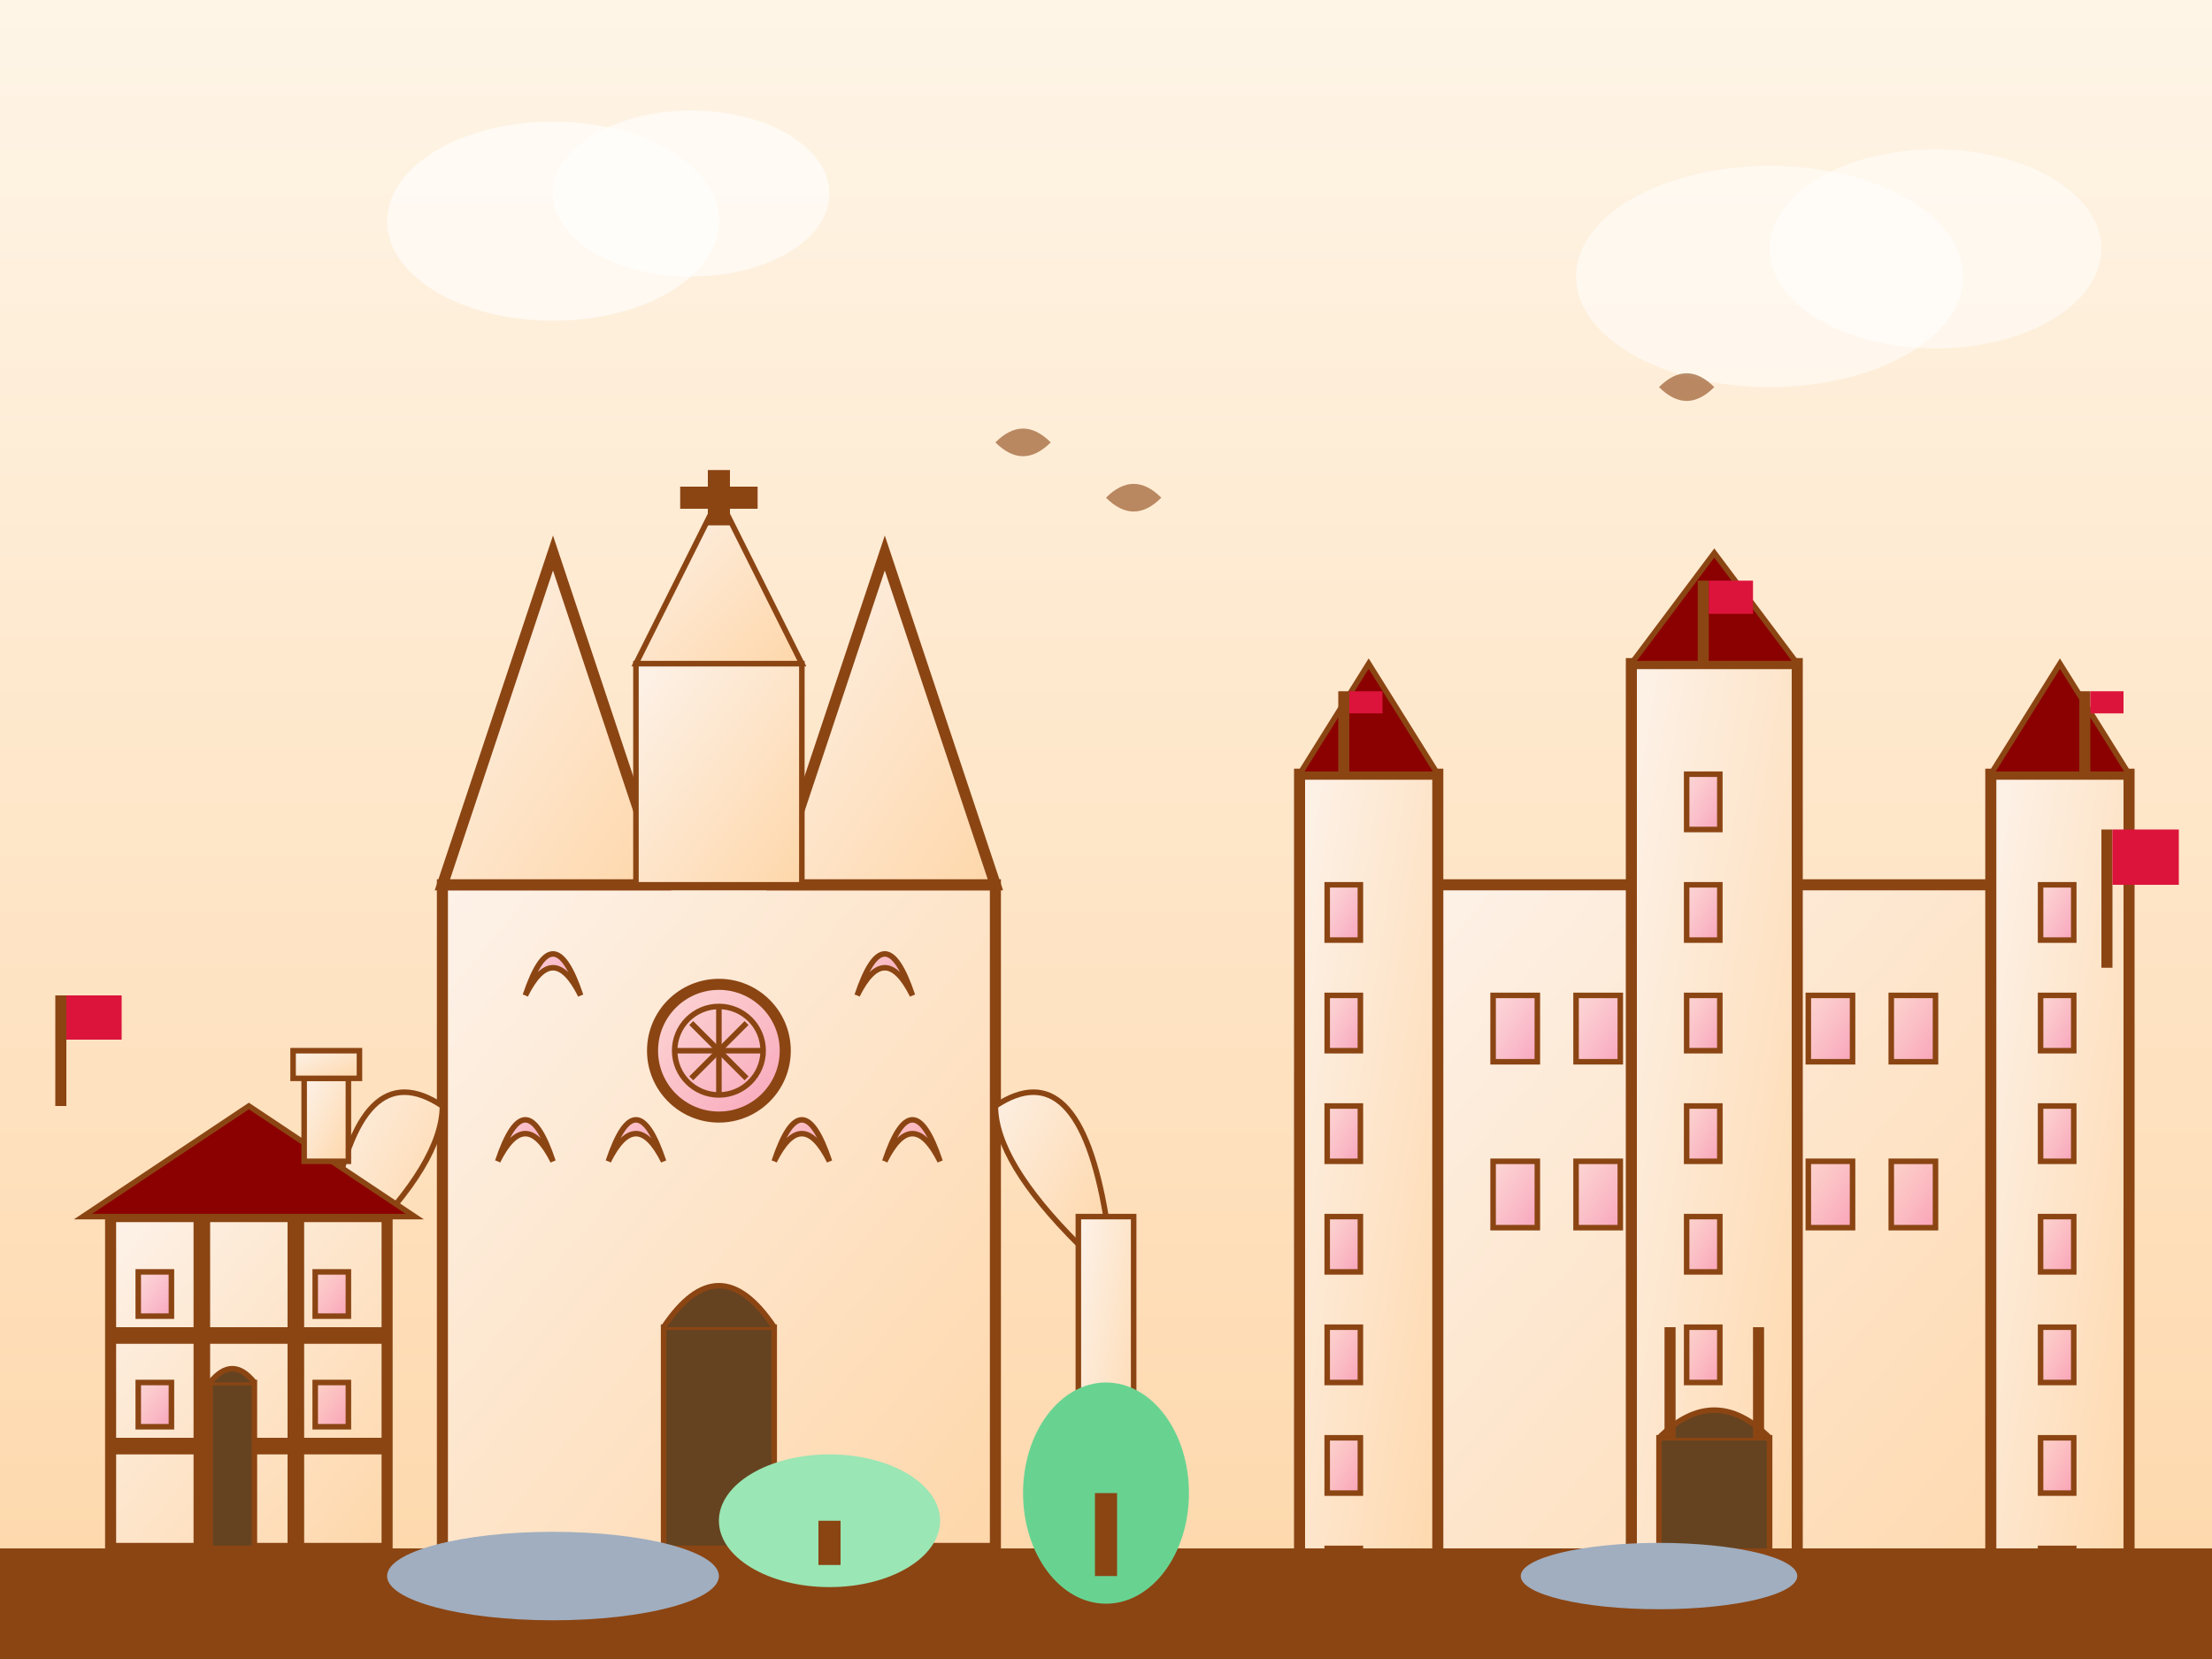 <svg width="400" height="300" viewBox="0 0 400 300" xmlns="http://www.w3.org/2000/svg">
    <rect x="0" y="0" width="400" height="300" fill="#808080" stroke="none"/>
    <defs>
        <linearGradient id="historicalGrad1" x1="0%" y1="0%" x2="100%" y2="100%">
            <stop offset="0%" style="stop-color:#fdf2e9;stop-opacity:1"/>
            <stop offset="100%" style="stop-color:#fed7aa;stop-opacity:1"/>
        </linearGradient>
        <linearGradient id="historicalGlass1" x1="0%" y1="0%" x2="100%" y2="100%">
            <stop offset="0%" style="stop-color:#fbb6ce;stop-opacity:0.4"/>
            <stop offset="100%" style="stop-color:#f687b3;stop-opacity:0.7"/>
        </linearGradient>
        <linearGradient id="historicalSky1" x1="0%" y1="0%" x2="0%" y2="100%">
            <stop offset="0%" style="stop-color:#fef5e7;stop-opacity:1"/>
            <stop offset="100%" style="stop-color:#fed7aa;stop-opacity:1"/>
        </linearGradient>
    </defs>
    
    <!-- Sky background -->
    <rect width="400" height="300" fill="url(#historicalSky1)"/>
    
    <!-- Gothic Cathedral -->
    <g transform="translate(80, 80)">
        <!-- Main cathedral body -->
        <rect x="0" y="80" width="100" height="120" fill="url(#historicalGrad1)" stroke="#8b4513" stroke-width="2"/>
        
        <!-- Gothic spires -->
        <polygon points="0,80 20,20 40,80" fill="url(#historicalGrad1)" stroke="#8b4513" stroke-width="2"/>
        <polygon points="60,80 80,20 100,80" fill="url(#historicalGrad1)" stroke="#8b4513" stroke-width="2"/>
        
        <!-- Central tower -->
        <rect x="35" y="40" width="30" height="40" fill="url(#historicalGrad1)" stroke="#8b4513" stroke-width="1"/>
        <polygon points="35,40 50,10 65,40" fill="url(#historicalGrad1)" stroke="#8b4513" stroke-width="1"/>
        
        <!-- Cross on central spire -->
        <rect x="48" y="5" width="4" height="10" fill="#8b4513"/>
        <rect x="43" y="8" width="14" height="4" fill="#8b4513"/>
        
        <!-- Main entrance -->
        <rect x="40" y="160" width="20" height="40" fill="#654321" stroke="#8b4513" stroke-width="1"/>
        <path d="M 40 160 Q 50 145 60 160" fill="#654321" stroke="#8b4513" stroke-width="1"/>
        
        <!-- Gothic windows -->
        <path d="M 15 100 Q 20 90 25 100 Q 20 85 15 100" fill="url(#historicalGlass1)" stroke="#8b4513" stroke-width="1"/>
        <path d="M 75 100 Q 80 90 85 100 Q 80 85 75 100" fill="url(#historicalGlass1)" stroke="#8b4513" stroke-width="1"/>
        
        <path d="M 10 130 Q 15 120 20 130 Q 15 115 10 130" fill="url(#historicalGlass1)" stroke="#8b4513" stroke-width="1"/>
        <path d="M 30 130 Q 35 120 40 130 Q 35 115 30 130" fill="url(#historicalGlass1)" stroke="#8b4513" stroke-width="1"/>
        <path d="M 60 130 Q 65 120 70 130 Q 65 115 60 130" fill="url(#historicalGlass1)" stroke="#8b4513" stroke-width="1"/>
        <path d="M 80 130 Q 85 120 90 130 Q 85 115 80 130" fill="url(#historicalGlass1)" stroke="#8b4513" stroke-width="1"/>
        
        <!-- Rose window -->
        <circle cx="50" cy="110" r="12" fill="url(#historicalGlass1)" stroke="#8b4513" stroke-width="2"/>
        <circle cx="50" cy="110" r="8" fill="none" stroke="#8b4513" stroke-width="1"/>
        <line x1="42" y1="110" x2="58" y2="110" stroke="#8b4513" stroke-width="1"/>
        <line x1="50" y1="102" x2="50" y2="118" stroke="#8b4513" stroke-width="1"/>
        <line x1="45" y1="105" x2="55" y2="115" stroke="#8b4513" stroke-width="1"/>
        <line x1="55" y1="105" x2="45" y2="115" stroke="#8b4513" stroke-width="1"/>
        
        <!-- Flying buttresses -->
        <path d="M 0 120 Q -15 110 -20 140 L -15 145 Q 0 130 0 120" fill="url(#historicalGrad1)" stroke="#8b4513" stroke-width="1"/>
        <path d="M 100 120 Q 115 110 120 140 L 115 145 Q 100 130 100 120" fill="url(#historicalGrad1)" stroke="#8b4513" stroke-width="1"/>
        
        <!-- Buttress supports -->
        <rect x="-25" y="140" width="10" height="60" fill="url(#historicalGrad1)" stroke="#8b4513" stroke-width="1"/>
        <rect x="115" y="140" width="10" height="60" fill="url(#historicalGrad1)" stroke="#8b4513" stroke-width="1"/>
    </g>
    
    <!-- Castle/Palace -->
    <g transform="translate(250, 100)">
        <!-- Main castle structure -->
        <rect x="0" y="60" width="120" height="140" fill="url(#historicalGrad1)" stroke="#8b4513" stroke-width="2"/>
        
        <!-- Castle towers -->
        <rect x="-15" y="40" width="25" height="160" fill="url(#historicalGrad1)" stroke="#8b4513" stroke-width="2"/>
        <rect x="110" y="40" width="25" height="160" fill="url(#historicalGrad1)" stroke="#8b4513" stroke-width="2"/>
        <rect x="45" y="20" width="30" height="180" fill="url(#historicalGrad1)" stroke="#8b4513" stroke-width="2"/>
        
        <!-- Tower roofs -->
        <polygon points="-15,40 -2.5,20 10,40" fill="#8b0000" stroke="#8b4513" stroke-width="1"/>
        <polygon points="110,40 122.5,20 135,40" fill="#8b0000" stroke="#8b4513" stroke-width="1"/>
        <polygon points="45,20 60,0 75,20" fill="#8b0000" stroke="#8b4513" stroke-width="1"/>
        
        <!-- Castle gate -->
        <rect x="50" y="160" width="20" height="40" fill="#654321" stroke="#8b4513" stroke-width="1"/>
        <path d="M 50 160 Q 60 150 70 160" fill="#654321" stroke="#8b4513" stroke-width="1"/>
        
        <!-- Drawbridge chains -->
        <line x1="52" y1="160" x2="52" y2="140" stroke="#8b4513" stroke-width="2"/>
        <line x1="68" y1="160" x2="68" y2="140" stroke="#8b4513" stroke-width="2"/>
        
        <!-- Castle windows -->
        <rect x="20" y="80" width="8" height="12" fill="url(#historicalGlass1)" stroke="#8b4513" stroke-width="1"/>
        <rect x="35" y="80" width="8" height="12" fill="url(#historicalGlass1)" stroke="#8b4513" stroke-width="1"/>
        <rect x="77" y="80" width="8" height="12" fill="url(#historicalGlass1)" stroke="#8b4513" stroke-width="1"/>
        <rect x="92" y="80" width="8" height="12" fill="url(#historicalGlass1)" stroke="#8b4513" stroke-width="1"/>
        
        <rect x="20" y="110" width="8" height="12" fill="url(#historicalGlass1)" stroke="#8b4513" stroke-width="1"/>
        <rect x="35" y="110" width="8" height="12" fill="url(#historicalGlass1)" stroke="#8b4513" stroke-width="1"/>
        <rect x="77" y="110" width="8" height="12" fill="url(#historicalGlass1)" stroke="#8b4513" stroke-width="1"/>
        <rect x="92" y="110" width="8" height="12" fill="url(#historicalGlass1)" stroke="#8b4513" stroke-width="1"/>
        
        <!-- Tower windows -->
        <rect x="-10" y="60" width="6" height="10" fill="url(#historicalGlass1)" stroke="#8b4513" stroke-width="1"/>
        <rect x="-10" y="80" width="6" height="10" fill="url(#historicalGlass1)" stroke="#8b4513" stroke-width="1"/>
        <rect x="-10" y="100" width="6" height="10" fill="url(#historicalGlass1)" stroke="#8b4513" stroke-width="1"/>
        <rect x="-10" y="120" width="6" height="10" fill="url(#historicalGlass1)" stroke="#8b4513" stroke-width="1"/>
        <rect x="-10" y="140" width="6" height="10" fill="url(#historicalGlass1)" stroke="#8b4513" stroke-width="1"/>
        <rect x="-10" y="160" width="6" height="10" fill="url(#historicalGlass1)" stroke="#8b4513" stroke-width="1"/>
        <rect x="-10" y="180" width="6" height="10" fill="url(#historicalGlass1)" stroke="#8b4513" stroke-width="1"/>
        
        <rect x="119" y="60" width="6" height="10" fill="url(#historicalGlass1)" stroke="#8b4513" stroke-width="1"/>
        <rect x="119" y="80" width="6" height="10" fill="url(#historicalGlass1)" stroke="#8b4513" stroke-width="1"/>
        <rect x="119" y="100" width="6" height="10" fill="url(#historicalGlass1)" stroke="#8b4513" stroke-width="1"/>
        <rect x="119" y="120" width="6" height="10" fill="url(#historicalGlass1)" stroke="#8b4513" stroke-width="1"/>
        <rect x="119" y="140" width="6" height="10" fill="url(#historicalGlass1)" stroke="#8b4513" stroke-width="1"/>
        <rect x="119" y="160" width="6" height="10" fill="url(#historicalGlass1)" stroke="#8b4513" stroke-width="1"/>
        <rect x="119" y="180" width="6" height="10" fill="url(#historicalGlass1)" stroke="#8b4513" stroke-width="1"/>
        
        <rect x="55" y="40" width="6" height="10" fill="url(#historicalGlass1)" stroke="#8b4513" stroke-width="1"/>
        <rect x="55" y="60" width="6" height="10" fill="url(#historicalGlass1)" stroke="#8b4513" stroke-width="1"/>
        <rect x="55" y="80" width="6" height="10" fill="url(#historicalGlass1)" stroke="#8b4513" stroke-width="1"/>
        <rect x="55" y="100" width="6" height="10" fill="url(#historicalGlass1)" stroke="#8b4513" stroke-width="1"/>
        <rect x="55" y="120" width="6" height="10" fill="url(#historicalGlass1)" stroke="#8b4513" stroke-width="1"/>
        <rect x="55" y="140" width="6" height="10" fill="url(#historicalGlass1)" stroke="#8b4513" stroke-width="1"/>
        
        <!-- Flags -->
        <rect x="57" y="5" width="2" height="15" fill="#8b4513"/>
        <rect x="59" y="5" width="8" height="6" fill="#dc143c"/>
        
        <rect x="-8" y="25" width="2" height="15" fill="#8b4513"/>
        <rect x="-6" y="25" width="6" height="4" fill="#dc143c"/>
        
        <rect x="126" y="25" width="2" height="15" fill="#8b4513"/>
        <rect x="128" y="25" width="6" height="4" fill="#dc143c"/>
    </g>
    
    <!-- Medieval house -->
    <rect x="20" y="220" width="50" height="60" fill="url(#historicalGrad1)" stroke="#8b4513" stroke-width="2"/>
    
    <!-- Tudor-style timber framing -->
    <rect x="20" y="240" width="50" height="3" fill="#8b4513"/>
    <rect x="20" y="260" width="50" height="3" fill="#8b4513"/>
    <rect x="35" y="220" width="3" height="60" fill="#8b4513"/>
    <rect x="52" y="220" width="3" height="60" fill="#8b4513"/>
    
    <!-- Medieval roof -->
    <polygon points="15,220 45,200 75,220" fill="#8b0000" stroke="#8b4513" stroke-width="1"/>
    
    <!-- Chimney -->
    <rect x="55" y="195" width="8" height="15" fill="url(#historicalGrad1)" stroke="#8b4513" stroke-width="1"/>
    <rect x="53" y="190" width="12" height="5" fill="url(#historicalGrad1)" stroke="#8b4513" stroke-width="1"/>
    
    <!-- Medieval windows -->
    <rect x="25" y="230" width="6" height="8" fill="url(#historicalGlass1)" stroke="#8b4513" stroke-width="1"/>
    <rect x="57" y="230" width="6" height="8" fill="url(#historicalGlass1)" stroke="#8b4513" stroke-width="1"/>
    
    <rect x="25" y="250" width="6" height="8" fill="url(#historicalGlass1)" stroke="#8b4513" stroke-width="1"/>
    <rect x="57" y="250" width="6" height="8" fill="url(#historicalGlass1)" stroke="#8b4513" stroke-width="1"/>
    
    <!-- Medieval door -->
    <rect x="38" y="250" width="8" height="30" fill="#654321" stroke="#8b4513" stroke-width="1"/>
    <path d="M 38 250 Q 42 245 46 250" fill="#654321" stroke="#8b4513" stroke-width="1"/>
    
    <!-- Ground -->
    <rect x="0" y="280" width="400" height="20" fill="#8b4513"/>
    
    <!-- Medieval garden -->
    <ellipse cx="150" cy="275" rx="20" ry="12" fill="#9ae6b4"/>
    <rect x="148" y="275" width="4" height="8" fill="#8b4513"/>
    
    <!-- Old trees -->
    <ellipse cx="200" cy="270" rx="15" ry="20" fill="#68d391"/>
    <rect x="198" y="270" width="4" height="15" fill="#8b4513"/>
    
    <!-- Stone pathway -->
    <ellipse cx="100" cy="285" rx="30" ry="8" fill="#a0aec0"/>
    <ellipse cx="300" cy="285" rx="25" ry="6" fill="#a0aec0"/>
    
    <!-- Medieval banners -->
    <rect x="10" y="180" width="2" height="20" fill="#8b4513"/>
    <rect x="12" y="180" width="10" height="8" fill="#dc143c"/>
    
    <rect x="380" y="150" width="2" height="25" fill="#8b4513"/>
    <rect x="382" y="150" width="12" height="10" fill="#dc143c"/>
    
    <!-- Clouds -->
    <ellipse cx="100" cy="40" rx="30" ry="18" fill="#ffffff" opacity="0.6"/>
    <ellipse cx="125" cy="35" rx="25" ry="15" fill="#ffffff" opacity="0.6"/>
    
    <ellipse cx="320" cy="50" rx="35" ry="20" fill="#ffffff" opacity="0.5"/>
    <ellipse cx="350" cy="45" rx="30" ry="18" fill="#ffffff" opacity="0.5"/>
    
    <!-- Birds -->
    <path d="M 180 80 Q 185 75 190 80 Q 185 85 180 80" fill="#8b4513" opacity="0.6"/>
    <path d="M 200 90 Q 205 85 210 90 Q 205 95 200 90" fill="#8b4513" opacity="0.6"/>
    <path d="M 300 70 Q 305 65 310 70 Q 305 75 300 70" fill="#8b4513" opacity="0.6"/>
</svg>
